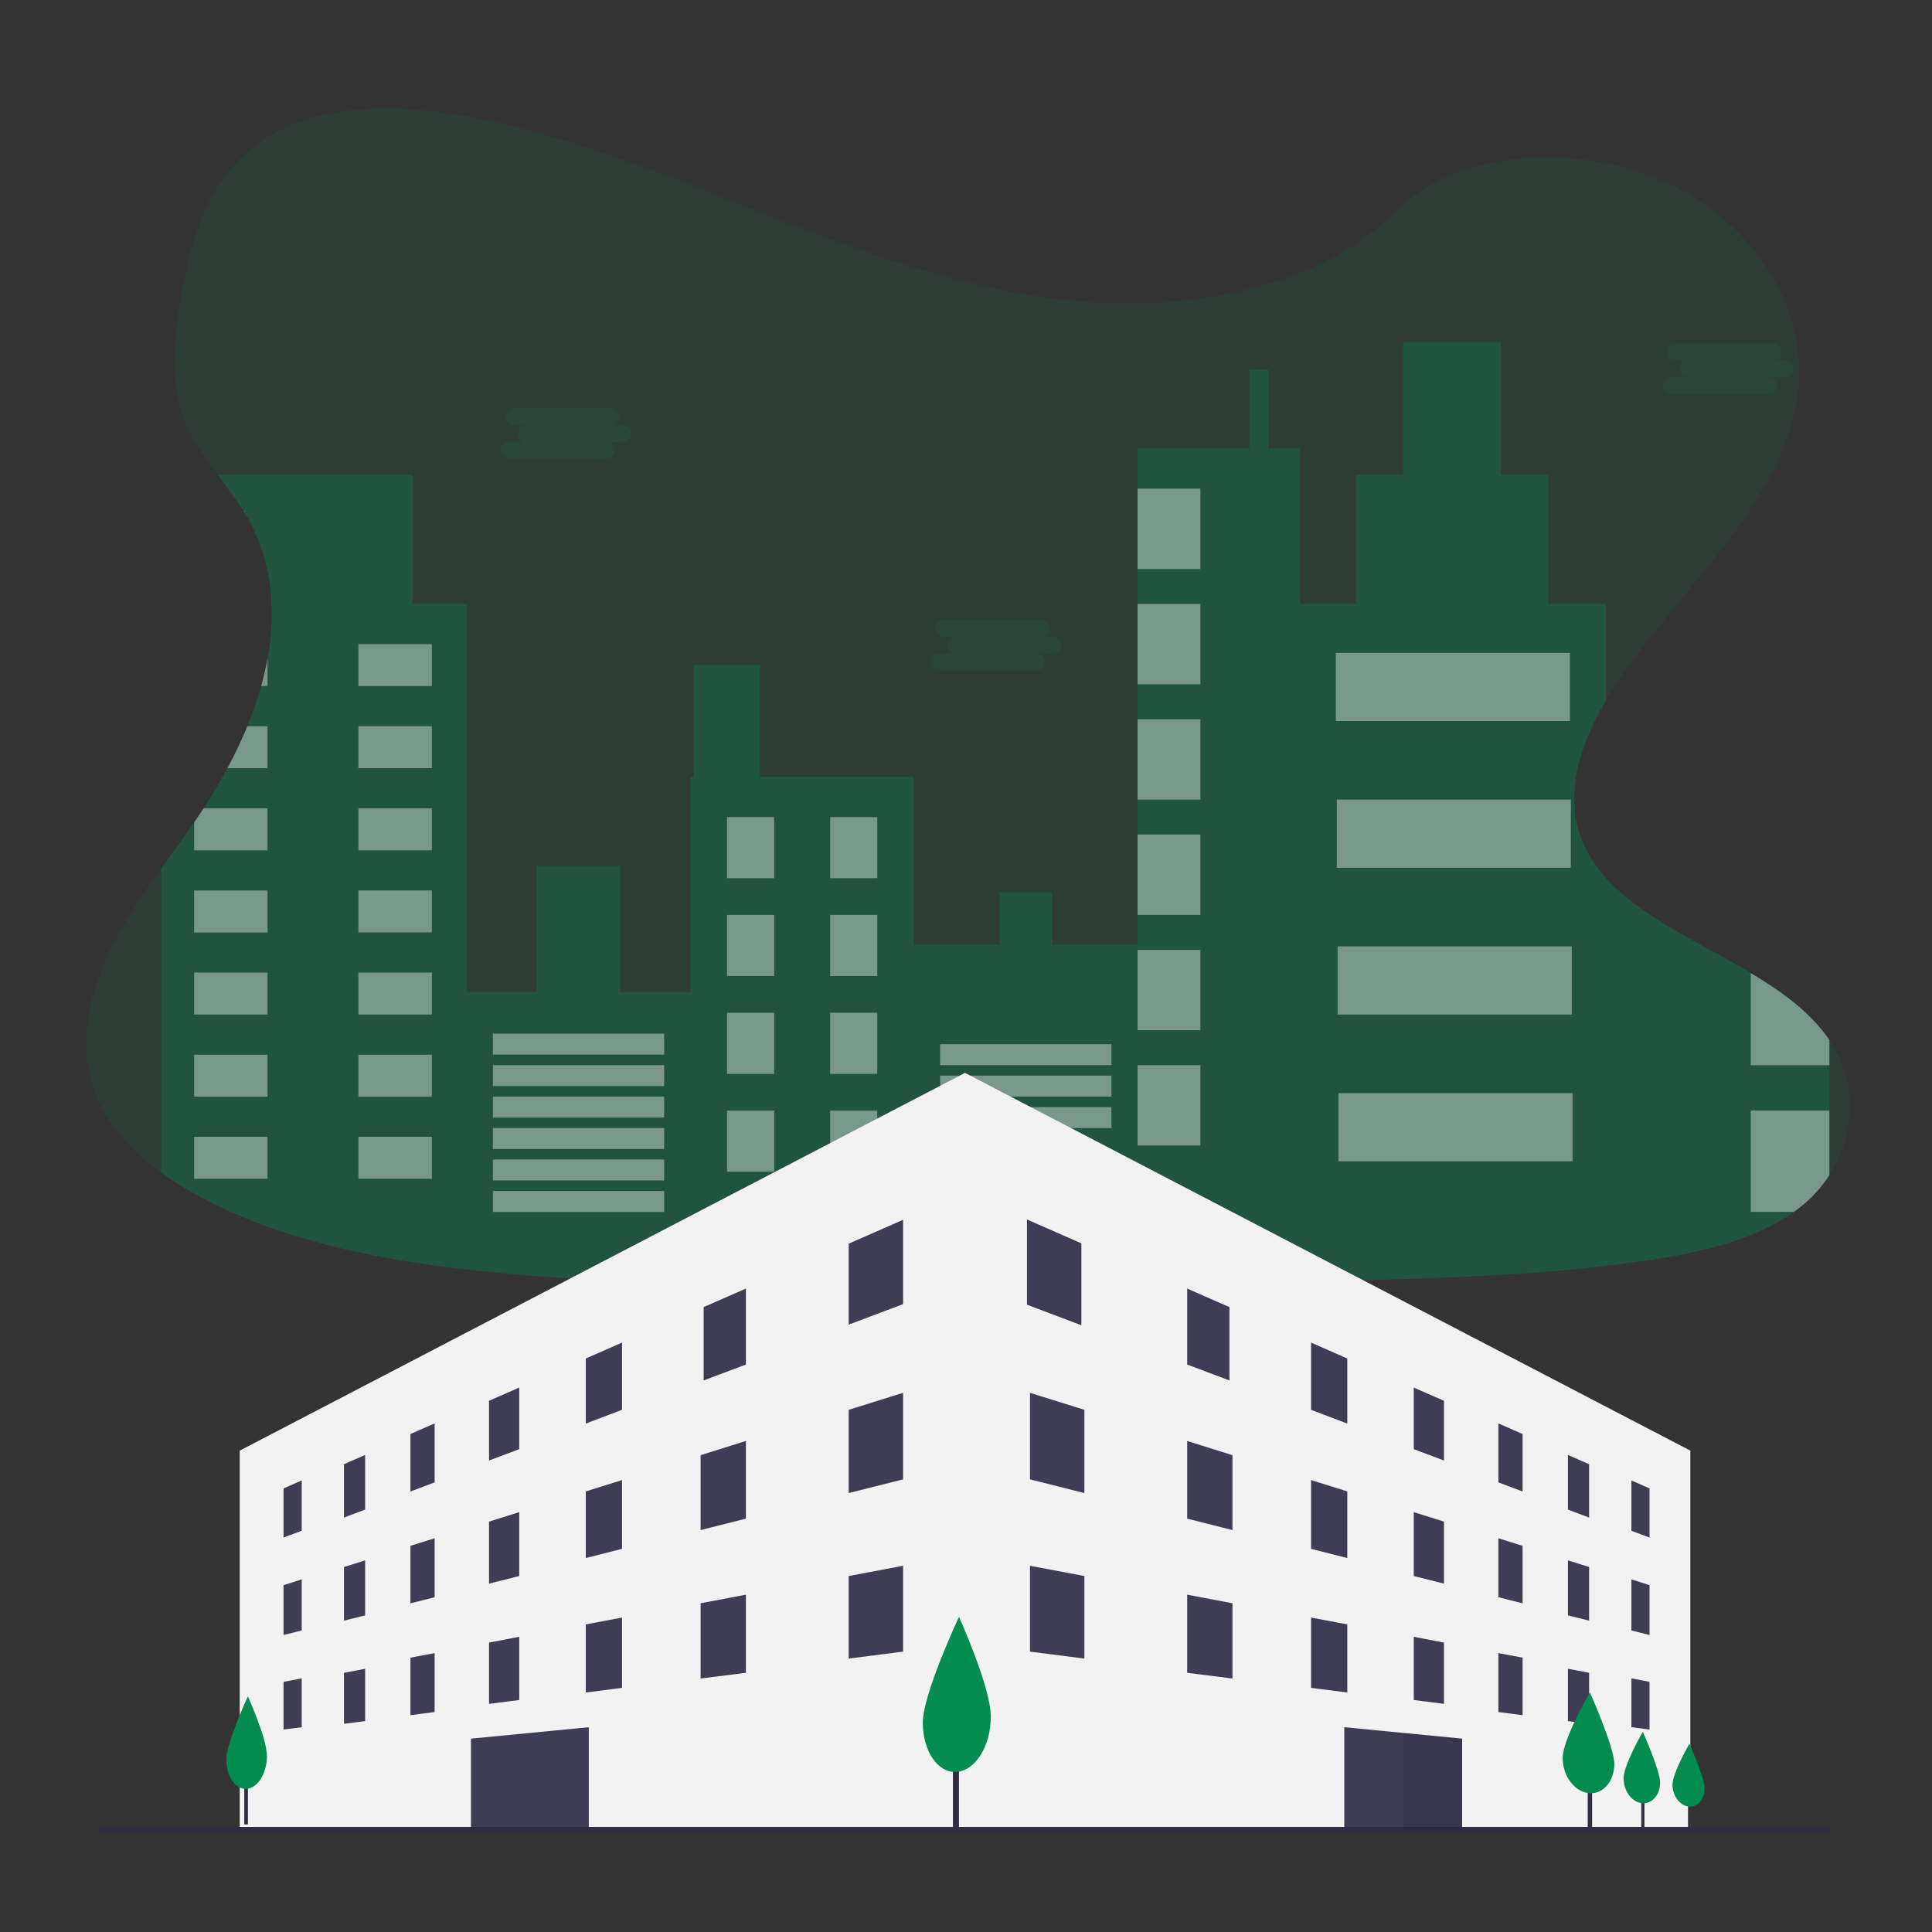 <?xml version="1.0" encoding="UTF-8"?>
<svg id="Layer_1" data-name="Layer 1" xmlns="http://www.w3.org/2000/svg" width="250" height="250" xmlns:xlink="http://www.w3.org/1999/xlink" viewBox="0 0 250 250">
  <rect x="0" y="0" width="250" height="250" fill="#333333" stroke="none"/>
  <defs>
    <style>
      .cls-1 {
        fill: url(#linear-gradient);
      }

      .cls-1, .cls-2, .cls-3, .cls-4, .cls-5, .cls-6, .cls-7, .cls-8, .cls-9, .cls-10, .cls-11 {
        stroke-width: 0px;
      }

      .cls-2 {
        fill: #3f3d56;
      }

      .cls-3 {
        fill: #f2f2f2;
      }

      .cls-4 {
        fill: #2f2e41;
      }

      .cls-5 {
        fill: #fff;
        opacity: .4;
      }

      .cls-5, .cls-6, .cls-10, .cls-11 {
        isolation: isolate;
      }

      .cls-6 {
        fill: #000;
      }

      .cls-6, .cls-10 {
        opacity: .1;
      }

      .cls-7 {
        fill: url(#linear-gradient-2);
      }

      .cls-8 {
        fill: url(#linear-gradient-3);
      }

      .cls-9, .cls-10, .cls-11 {
        fill: #028c50;
      }

      .cls-11 {
        opacity: .3;
      }
    </style>
    <linearGradient id="linear-gradient" x1="99.04" y1="101.14" x2="99.29" y2="101.14" gradientTransform="translate(-28.64 235.39) scale(1 -1)" gradientUnits="userSpaceOnUse">
      <stop offset="0" stop-color="gray" stop-opacity=".25"/>
      <stop offset=".54" stop-color="gray" stop-opacity=".12"/>
      <stop offset="1" stop-color="gray" stop-opacity=".1"/>
    </linearGradient>
    <linearGradient id="linear-gradient-2" x1="99.24" y1="100.95" x2="99.49" y2="100.95" xlink:href="#linear-gradient"/>
    <linearGradient id="linear-gradient-3" x1="99.24" x2="99.49" xlink:href="#linear-gradient"/>
  </defs>
  <path class="cls-10" d="M236.72,152.08c-.95,1.46-2.11,2.76-3.44,3.87-.37.3-.75.6-1.14.87-4.96,3.56-11.6,5.13-18.06,6.14-12.53,1.97-25.32,2.35-38.06,2.73-10.72.32-21.45.64-32.18.85-15.33.31-30.67.4-45.98,0-8.37-.22-16.73-.61-25.09-1.16-15.5-1.06-31.41-2.93-44.9-9.48-2.47-1.18-4.83-2.58-7.05-4.17-3.67-2.67-6.68-5.9-8.3-9.73-2.6-6.15-1.22-13.06,1.74-19.1,1.8-3.65,4.13-7.06,6.56-10.45,1.43-2.01,2.9-4.01,4.29-6.03.15-.2.29-.41.43-.62.27-.4.54-.8.8-1.2,1.09-1.68,2.13-3.42,3.08-5.19.95-1.77,1.8-3.58,2.57-5.44.7-1.69,1.3-3.43,1.8-5.19.33-1.19.61-2.38.83-3.57,1.18-6.49.56-12.98-2.94-18.86-.03-.06-.07-.12-.11-.18l-.04-.07c-.99-1.62-2.18-3.15-3.35-4.68-1.4-1.84-2.77-3.69-3.74-5.71-2.55-5.35-2-11.36-1.07-17.07,1.24-7.59,3.54-15.78,10.66-20.51,7.4-4.93,17.91-4.68,27.09-2.91,14.27,2.73,27.45,8.46,40.76,13.62,13.31,5.17,27.24,9.89,41.87,10.4,12.92.45,27.99-2.91,36.56-11.63,8.33-8.47,23.99-9.12,35.27-3.99,10.77,4.88,17.73,15.22,17.21,25.54-.76,15.03-15.25,26.56-23.9,39.72-.39.59-.76,1.19-1.12,1.8-3.4,5.74-5.49,12.33-2.98,18.3,3.36,8,13.33,11.91,21.75,16.93,4.06,2.43,7.77,5.12,10.17,8.66.09.13.17.25.25.38,3.38,5.23,3.13,11.92-.25,17.12Z"/>
  <path class="cls-11" d="M26.35,104.6c1.09-1.68,2.13-3.42,3.08-5.19.95-1.77,1.81-3.58,2.57-5.43.7-1.69,1.3-3.43,1.8-5.19.33-1.19.61-2.38.83-3.57,1.18-6.49.56-12.98-2.94-18.86-.03-.06-.07-.12-.11-.18l-3.4-4.75h25.2v16.73h7.01v50.18h9.04v-16.28h10.85v16.28h9.04v-27.81h.45v-14.47h8.59v14.47h19.89v21.7h11.08v-6.79h6.79v6.79h11.08V58.03h14.47v-10.17h2.49v10.17h4.07v20.12h7.24v-16.73h6.1v-17.18h12.66v17.18h6.11v16.73h7.46v12.52c-3.4,5.74-5.49,12.33-2.98,18.3,3.36,8,13.33,11.91,21.75,16.93,4.06,2.43,7.77,5.12,10.17,8.67v17.51c-.95,1.45-2.11,2.76-3.44,3.86-.37.3-.75.6-1.14.87-4.96,3.56-11.6,5.13-18.06,6.14-12.53,1.97-25.32,2.35-38.06,2.73-10.72.32-21.45.64-32.18.85h-45.98c-8.37-.22-16.73-.61-25.09-1.16-15.5-1.06-31.41-2.93-44.9-9.48-2.47-1.18-4.83-2.58-7.05-4.17v-39.27c1.43-2.01,2.9-4.01,4.29-6.03l1.23-1.82Z"/>
  <path class="cls-5" d="M34.62,85.2v3.57h-.82c.32-1.19.6-2.38.82-3.57Z"/>
  <rect class="cls-5" x="46.38" y="83.35" width="9.5" height="5.43"/>
  <path class="cls-5" d="M34.62,93.98v5.42h-5.19c.95-1.76,1.81-3.57,2.58-5.42h2.62Z"/>
  <rect class="cls-5" x="46.38" y="93.97" width="9.5" height="5.43"/>
  <polygon class="cls-5" points="26.35 104.6 34.62 104.6 34.62 110.03 25.12 110.03 25.12 106.42 26.35 104.6"/>
  <rect class="cls-5" x="46.38" y="104.6" width="9.5" height="5.43"/>
  <rect class="cls-5" x="25.12" y="115.23" width="9.5" height="5.43"/>
  <rect class="cls-5" x="46.38" y="115.22" width="9.5" height="5.43"/>
  <rect class="cls-5" x="25.12" y="125.85" width="9.5" height="5.43"/>
  <rect class="cls-5" x="46.38" y="125.85" width="9.5" height="5.43"/>
  <rect class="cls-5" x="25.12" y="136.48" width="9.5" height="5.43"/>
  <rect class="cls-5" x="46.38" y="136.48" width="9.5" height="5.43"/>
  <rect class="cls-5" x="25.12" y="147.1" width="9.5" height="5.43"/>
  <rect class="cls-5" x="46.38" y="147.1" width="9.5" height="5.43"/>
  <rect class="cls-5" x="63.78" y="133.76" width="22.16" height="2.71"/>
  <rect class="cls-5" x="63.78" y="137.83" width="22.16" height="2.71"/>
  <rect class="cls-5" x="63.78" y="141.9" width="22.16" height="2.71"/>
  <rect class="cls-5" x="121.66" y="135.12" width="22.16" height="2.71"/>
  <rect class="cls-5" x="121.66" y="139.19" width="22.16" height="2.71"/>
  <rect class="cls-5" x="121.66" y="143.26" width="22.16" height="2.71"/>
  <rect class="cls-5" x="63.78" y="145.97" width="22.16" height="2.71"/>
  <rect class="cls-5" x="63.78" y="150.04" width="22.16" height="2.71"/>
  <rect class="cls-5" x="63.78" y="154.11" width="22.16" height="2.71"/>
  <rect class="cls-5" x="94.08" y="105.73" width="6.1" height="7.91"/>
  <rect class="cls-5" x="107.42" y="105.73" width="6.1" height="7.91"/>
  <rect class="cls-5" x="94.08" y="118.39" width="6.1" height="7.91"/>
  <rect class="cls-5" x="107.42" y="118.39" width="6.1" height="7.91"/>
  <rect class="cls-5" x="94.08" y="131.05" width="6.1" height="7.91"/>
  <rect class="cls-5" x="107.42" y="131.05" width="6.1" height="7.91"/>
  <rect class="cls-5" x="94.08" y="143.71" width="6.1" height="7.91"/>
  <rect class="cls-5" x="107.42" y="143.71" width="6.1" height="7.91"/>
  <rect class="cls-5" x="147.2" y="63.23" width="8.14" height="10.4"/>
  <rect class="cls-5" x="147.2" y="78.15" width="8.14" height="10.4"/>
  <rect class="cls-5" x="147.2" y="93.07" width="8.14" height="10.4"/>
  <rect class="cls-5" x="147.2" y="107.99" width="8.14" height="10.4"/>
  <rect class="cls-5" x="147.2" y="122.91" width="8.14" height="10.4"/>
  <rect class="cls-5" x="147.2" y="137.83" width="8.14" height="10.4"/>
  <rect class="cls-5" x="172.86" y="84.48" width="30.29" height="8.82"/>
  <rect class="cls-5" x="172.98" y="103.47" width="30.29" height="8.82"/>
  <rect class="cls-5" x="173.09" y="122.46" width="30.29" height="8.82"/>
  <rect class="cls-5" x="173.2" y="141.45" width="30.29" height="8.82"/>
  <path class="cls-5" d="M31.68,66.17v.18c-.03-.06-.07-.12-.11-.18h.11Z"/>
  <path class="cls-5" d="M236.72,134.58v3.26h-10.17v-11.92c4.06,2.42,7.77,5.11,10.17,8.66Z"/>
  <path class="cls-5" d="M236.72,143.71v8.36c-.95,1.46-2.11,2.76-3.44,3.87-.37.3-.75.6-1.14.87h-5.59v-13.11h10.17Z"/>
  <path class="cls-10" d="M80.67,55.02h-1.56c.6,0,1.09-.49,1.09-1.09,0-.6-.49-1.09-1.09-1.09h-12.6c-.6,0-1.09.49-1.09,1.09,0,.6.49,1.09,1.09,1.09h1.56c-.6.03-1.07.53-1.04,1.14.02.57.48,1.02,1.04,1.04h-2.18c-.6,0-1.09.49-1.09,1.09,0,.6.49,1.09,1.09,1.09h12.6c.6,0,1.09-.49,1.09-1.09,0-.6-.49-1.09-1.09-1.09h2.18c.6-.03,1.07-.53,1.04-1.14-.02-.57-.48-1.02-1.04-1.04Z"/>
  <path class="cls-10" d="M136.28,82.37h-1.56c.6,0,1.09-.49,1.09-1.09,0-.6-.49-1.09-1.09-1.09h-12.6c-.6,0-1.09.49-1.09,1.09,0,.6.49,1.09,1.09,1.09h1.55c-.6.03-1.07.53-1.04,1.14.02.57.48,1.02,1.04,1.04h-2.18c-.6,0-1.09.49-1.09,1.09,0,.6.49,1.09,1.09,1.09h12.61c.6,0,1.09-.49,1.09-1.09,0-.6-.49-1.09-1.09-1.09h2.18c.6-.03,1.07-.53,1.04-1.14-.02-.57-.48-1.02-1.04-1.04Z"/>
  <path class="cls-10" d="M231.01,46.65h-1.56c.6,0,1.09-.49,1.09-1.09s-.49-1.09-1.09-1.09h-12.6c-.6,0-1.09.49-1.09,1.09,0,.6.49,1.09,1.09,1.09h1.56c-.6,0-1.09.49-1.09,1.09,0,.6.49,1.09,1.09,1.09h-2.18c-.6.03-1.07.53-1.04,1.14.02.57.48,1.02,1.04,1.04h12.6c.6.03,1.11-.44,1.14-1.04s-.44-1.11-1.04-1.14c-.03,0-.06,0-.09,0h2.18c.6,0,1.09-.49,1.09-1.09,0-.6-.49-1.09-1.09-1.09Z"/>
  <path class="cls-1" d="M70.65,134.16c-.16.11-.25.18-.25.18.09-.05.18-.11.25-.18Z"/>
  <path class="cls-7" d="M70.85,134.35l-.25.18c.09-.05.18-.11.25-.18Z"/>
  <path class="cls-8" d="M70.85,134.16c-.16.11-.25.18-.25.18.09-.05.18-.11.25-.18Z"/>
  <polygon class="cls-3" points="218.73 187.71 218.73 236.6 31.02 236.6 31.02 187.71 124.87 138.83 125.07 138.93 218.73 187.71"/>
  <polygon class="cls-2" points="116.86 168.75 109.82 171.41 109.82 160.93 116.86 157.84 116.86 168.75"/>
  <polygon class="cls-2" points="39.04 198.08 36.69 198.96 36.69 192.6 39.04 191.57 39.04 198.08"/>
  <polygon class="cls-2" points="47.25 195.34 44.51 196.37 44.51 189.47 47.25 188.27 47.25 195.34"/>
  <polygon class="cls-2" points="56.24 191.82 53.11 193 53.11 185.56 56.24 184.19 56.24 191.82"/>
  <polygon class="cls-2" points="67.19 187.52 63.28 188.99 63.28 181.26 67.19 179.55 67.19 187.52"/>
  <polygon class="cls-2" points="80.49 182.43 75.8 184.21 75.8 175.79 80.49 173.73 80.49 182.43"/>
  <polygon class="cls-2" points="96.52 176.57 91.05 178.63 91.05 169.14 96.52 166.74 96.52 176.57"/>
  <polygon class="cls-2" points="39.04 210.98 36.69 211.57 36.69 205.12 39.04 204.37 39.04 210.98"/>
  <polygon class="cls-2" points="47.25 209.03 44.51 209.71 44.51 202.77 47.25 201.91 47.25 209.03"/>
  <polygon class="cls-2" points="56.24 206.68 53.11 207.47 53.11 200.03 56.24 199.05 56.24 206.68"/>
  <polygon class="cls-2" points="67.19 203.94 63.28 204.92 63.28 196.9 67.19 195.67 67.19 203.94"/>
  <polygon class="cls-2" points="80.49 200.42 75.8 201.61 75.8 192.99 80.49 191.52 80.49 200.42"/>
  <polygon class="cls-2" points="96.52 196.51 90.66 197.99 90.66 188.3 96.52 186.46 96.52 196.51"/>
  <polygon class="cls-2" points="116.86 191.43 109.82 193.2 109.82 182.43 116.86 180.23 116.86 191.43"/>
  <polygon class="cls-2" points="116.86 213.72 109.82 214.62 109.82 203.94 116.86 202.61 116.86 213.72"/>
  <polygon class="cls-2" points="39.04 223.5 36.69 223.8 36.69 217.63 39.04 217.18 39.04 223.5"/>
  <polygon class="cls-2" points="47.25 222.71 44.51 223.06 44.51 216.46 47.25 215.94 47.25 222.71"/>
  <polygon class="cls-2" points="56.24 221.54 53.11 221.94 53.11 214.5 56.24 213.91 56.24 221.54"/>
  <polygon class="cls-2" points="67.19 219.98 63.28 220.48 63.28 212.55 67.19 211.8 67.19 219.98"/>
  <polygon class="cls-2" points="80.49 218.41 75.8 219.01 75.8 210.2 80.49 209.31 80.49 218.41"/>
  <polygon class="cls-2" points="96.52 216.46 90.66 217.2 90.66 207.46 96.52 206.35 96.52 216.46"/>
  <polygon class="cls-2" points="211.1 198.08 213.45 198.96 213.45 192.6 211.1 191.57 211.1 198.08"/>
  <polygon class="cls-2" points="202.89 195.34 205.63 196.37 205.63 189.47 202.89 188.27 202.89 195.34"/>
  <polygon class="cls-2" points="193.89 191.82 197.02 193 197.02 185.56 193.89 184.19 193.89 191.82"/>
  <polygon class="cls-2" points="182.94 187.52 186.85 188.99 186.85 181.26 182.94 179.55 182.94 187.52"/>
  <polygon class="cls-2" points="169.65 182.43 174.34 184.21 174.34 175.79 169.65 173.73 169.65 182.43"/>
  <polygon class="cls-2" points="153.62 176.57 159.09 178.63 159.09 169.14 153.62 166.74 153.62 176.57"/>
  <polygon class="cls-2" points="211.1 210.98 213.45 211.57 213.45 205.12 211.1 204.37 211.1 210.98"/>
  <polygon class="cls-2" points="202.89 209.03 205.63 209.71 205.63 202.77 202.89 201.91 202.89 209.03"/>
  <polygon class="cls-2" points="193.89 206.68 197.02 207.47 197.02 200.03 193.89 199.05 193.89 206.68"/>
  <polygon class="cls-2" points="182.94 203.94 186.85 204.92 186.85 196.9 182.94 195.67 182.94 203.94"/>
  <polygon class="cls-2" points="169.65 200.42 174.34 201.61 174.34 192.99 169.65 191.52 169.65 200.42"/>
  <polygon class="cls-2" points="153.62 196.51 159.48 197.99 159.48 188.3 153.62 186.46 153.62 196.51"/>
  <polygon class="cls-2" points="133.28 191.43 140.32 193.2 140.32 182.43 133.28 180.23 133.28 191.43"/>
  <polygon class="cls-2" points="133.28 213.72 140.32 214.62 140.32 203.94 133.28 202.61 133.28 213.72"/>
  <polygon class="cls-2" points="211.1 223.5 213.45 223.8 213.45 217.63 211.1 217.18 211.1 223.5"/>
  <polygon class="cls-2" points="202.89 222.71 205.63 223.06 205.63 216.46 202.89 215.94 202.89 222.71"/>
  <polygon class="cls-2" points="193.89 221.54 197.02 221.94 197.02 214.5 193.89 213.91 193.89 221.54"/>
  <polygon class="cls-2" points="182.94 219.98 186.85 220.48 186.85 212.55 182.94 211.8 182.94 219.98"/>
  <polygon class="cls-2" points="169.65 218.41 174.34 219.01 174.34 210.2 169.65 209.31 169.65 218.41"/>
  <polygon class="cls-2" points="153.62 216.46 159.48 217.2 159.48 207.46 153.62 206.35 153.62 216.46"/>
  <polygon class="cls-2" points="139.93 171.49 132.89 168.83 132.89 157.8 139.93 160.89 139.93 171.49"/>
  <rect class="cls-4" x="205.45" y="227.89" width=".57" height="9.18"/>
  <rect class="cls-4" x="212.38" y="230.39" width=".41" height="6.5"/>
  <rect class="cls-4" x="218.43" y="231.18" width=".36" height="5.72"/>
  <polygon class="cls-2" points="189.2 224.98 189.2 236.79 181.58 236.78 173.95 236.77 173.95 223.5 181.58 224.24 189.2 224.98"/>
  <polygon class="cls-2" points="60.94 236.79 76.19 236.77 76.19 223.5 60.94 224.98 60.94 236.79"/>
  <rect class="cls-4" x="12.92" y="236.4" width="223.8" height=".78"/>
  <polygon class="cls-6" points="189.2 224.98 189.2 236.79 181.58 236.78 181.58 224.24 189.2 224.98"/>
  <rect class="cls-4" x="123.31" y="226.04" width=".78" height="10.95"/>
  <path class="cls-9" d="M128.21,222.14c0,3.84-2.05,7.04-4.51,7.15-2.4.11-4.29-2.76-4.29-6.41s4.68-13.66,4.68-13.66c0,0,4.12,9.08,4.12,12.92Z"/>
  <rect class="cls-4" x="31.61" y="229.55" width=".47" height="6.53"/>
  <path class="cls-9" d="M34.54,227.22c0,2.29-1.22,4.2-2.69,4.26-1.43.06-2.56-1.65-2.56-3.82s2.79-8.15,2.79-8.15c0,0,2.46,5.42,2.46,7.7Z"/>
  <path class="cls-9" d="M208.89,228.25c0,2.18-1.37,3.88-3.16,3.79-1.89-.09-3.52-2.13-3.52-4.56s3.52-8.49,3.52-8.49c0,0,3.16,7.08,3.16,9.26Z"/>
  <path class="cls-9" d="M214.82,230.65c0,1.54-.97,2.75-2.24,2.69-1.34-.06-2.49-1.51-2.49-3.23s2.49-6.02,2.49-6.02c0,0,2.24,5.02,2.24,6.56Z"/>
  <path class="cls-9" d="M220.58,231.41c0,1.36-.85,2.41-1.97,2.36-1.18-.06-2.19-1.33-2.19-2.84s2.19-5.29,2.19-5.29c0,0,1.97,4.41,1.97,5.76Z"/>
</svg>